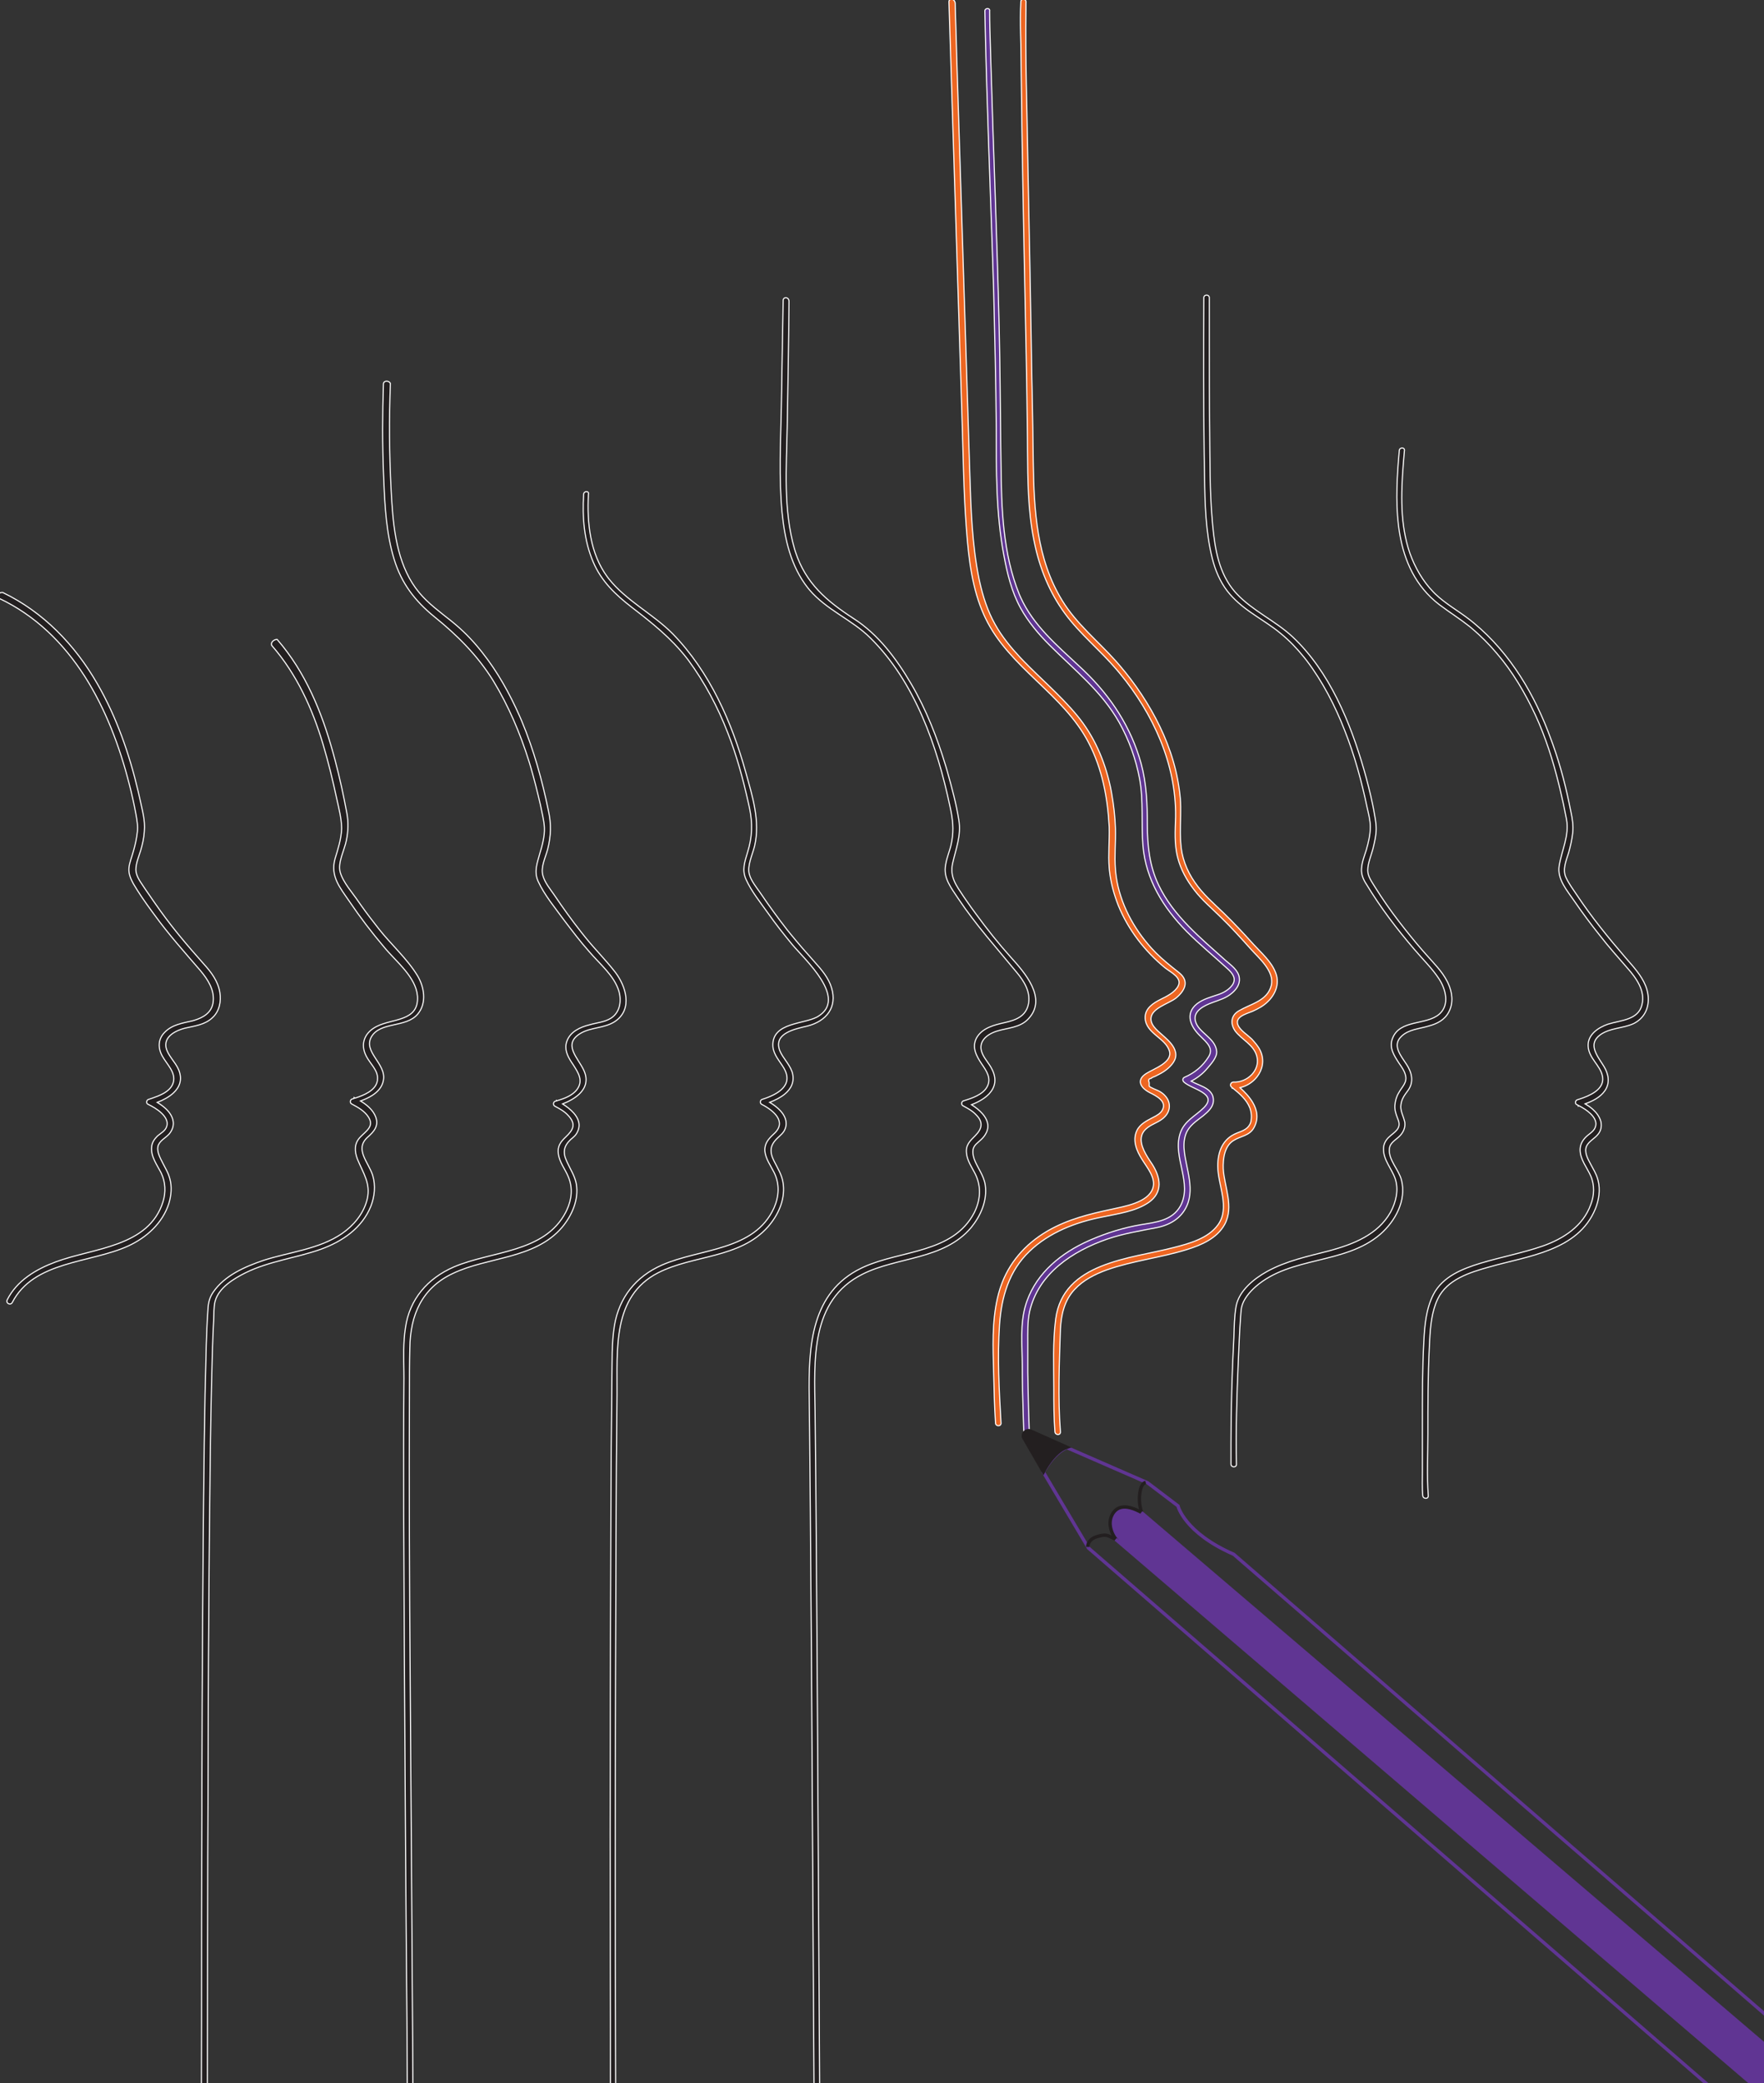 <svg xmlns="http://www.w3.org/2000/svg" width="481" height="568" viewBox="0 0 481 568" fill="none"><rect x="0" y="0" width="481" height="568" fill="#333333" stroke="none"/><g clip-path="url(#clip0_2781_3710)"><path d="M269.23 2.339C269.402 2.331 269.587 2.379 269.716 2.499C269.849 2.623 269.902 2.805 269.85 3.017C269.85 6.208 269.95 9.302 270.05 12.497L270.186 17.295C270.885 41.28 271.888 65.2 272.45 89.198C272.713 100.136 272.745 111.077 272.883 122.013L272.95 126.699V126.7C273.05 138.402 273.451 151.074 277.938 162.044L278.286 162.848C281.75 170.543 288.279 176.029 294.354 181.713L295.604 182.893V182.894C302.92 189.909 308.436 198.331 311.145 208.161V208.162C312.65 213.683 312.85 219.2 312.85 224.802C312.85 230.593 313.449 236.166 315.935 241.336L315.936 241.337C319.919 249.702 327.388 255.779 334.198 261.888L335.381 262.89C335.785 263.238 336.187 263.601 336.547 263.986C337.269 264.759 337.844 265.639 337.949 266.687H337.948C338.156 268.361 337.109 269.803 335.897 270.813L335.898 270.814C334.372 272.137 332.535 272.648 330.651 273.342V273.343C329.553 273.742 328.199 274.31 327.208 275.13C326.222 275.945 325.613 276.991 325.945 278.366C326.332 279.962 327.639 281.08 328.951 282.278C330.246 283.461 331.541 284.721 331.749 286.583L331.763 286.743C331.805 287.549 331.421 288.378 330.925 289.134C330.394 289.943 329.71 290.704 329.215 291.298C327.974 292.787 326.462 293.936 324.794 294.802C325.101 294.977 325.435 295.14 325.784 295.299C326.55 295.647 327.403 295.979 328.168 296.368C328.937 296.759 329.648 297.221 330.146 297.849C330.648 298.482 330.927 299.276 330.85 300.312C330.796 301.155 330.401 301.883 329.878 302.521C329.355 303.159 328.694 303.718 328.096 304.217L328.093 304.219C326.173 305.735 324.221 306.903 323.34 309.252C322.752 310.87 322.75 312.593 322.974 314.332C323.198 316.078 323.644 317.807 323.947 319.473L324.16 320.642C324.623 323.379 324.793 326.184 323.637 328.763C322.11 332.222 318.958 334.043 315.328 334.749C310.721 335.65 306.336 336.348 301.948 337.844L301.947 337.843C292.463 341.137 283.128 347.213 280.746 357.635C280.151 360.415 280.25 363.393 280.25 366.201V374.198L280.326 378.158C280.406 382.104 280.499 386.021 280.648 389.994C280.675 390.233 280.6 390.428 280.456 390.562C280.315 390.692 280.123 390.751 279.938 390.751C279.751 390.751 279.556 390.692 279.405 390.566C279.252 390.439 279.151 390.249 279.149 390.007L279.003 385.639C278.862 381.255 278.75 376.828 278.75 372.401C278.75 371.054 278.706 369.663 278.667 368.248C278.628 366.834 278.594 365.397 278.612 363.962C278.65 361.093 278.9 358.226 279.757 355.556L280.024 354.763C282.829 346.911 289.426 341.616 296.892 338.289L297.642 337.963C301.851 336.159 306.362 334.756 310.974 333.954L310.976 333.953C313.085 333.602 315.24 333.33 317.161 332.636C319.075 331.944 320.741 330.839 321.869 328.828C323.539 325.732 323.028 322.484 322.328 319.157C321.631 315.848 320.743 312.453 321.757 309.157V309.156C322.318 307.37 323.365 306.173 324.563 305.126C325.161 304.604 325.801 304.116 326.434 303.613C327.068 303.11 327.7 302.589 328.294 301.995C329.278 300.986 329.524 300.199 329.377 299.562C329.227 298.912 328.657 298.355 327.856 297.84C327.06 297.327 326.075 296.88 325.143 296.429C324.22 295.982 323.341 295.529 322.796 295.01L322.794 295.008C322.615 294.829 322.523 294.587 322.538 294.354C322.554 294.116 322.683 293.893 322.933 293.768L322.94 293.764C325.714 292.575 327.99 290.695 329.572 288.123V288.122C329.934 287.543 330.074 287.015 330.062 286.525C330.051 286.034 329.886 285.569 329.62 285.115C329.083 284.2 328.156 283.37 327.296 282.51L327.062 282.279C325.902 281.113 324.916 279.703 324.591 278.246C324.417 277.466 324.432 276.671 324.714 275.896C324.995 275.12 325.539 274.373 326.406 273.684L326.408 273.683H326.409C328.134 272.364 330.271 271.853 332.25 271.16L332.252 271.159C333.733 270.665 335.201 269.78 336.076 268.516C336.646 267.66 336.642 266.89 336.349 266.185C336.049 265.466 335.445 264.81 334.798 264.212C331.107 260.821 327.196 257.61 323.594 254.008L323.593 254.007C317.178 247.492 312.454 239.861 311.65 230.614V230.613C311.4 227.556 311.45 224.523 311.425 221.503C311.4 218.48 311.299 215.465 310.752 212.429C309.755 207.045 307.861 201.76 305.169 196.975C300.382 188.499 293.01 182.724 286.193 175.907C283.188 172.902 280.378 169.591 278.269 165.774V165.773C275.857 161.352 274.653 156.432 273.752 151.528V151.527C271.549 140.012 271.649 128.097 271.649 116.402C271.549 104.004 271.25 91.706 270.95 79.306L270.638 69.782C269.938 49.146 269.115 28.506 268.65 7.867L268.55 3.104C268.524 2.867 268.6 2.675 268.737 2.542C268.873 2.411 269.057 2.346 269.23 2.339Z" fill="#603593" stroke="white" stroke-width="0.3"></path><path d="M305.6 420.801L522.5 606.501V592.701L311.1 412.101C311.1 412.101 307.2 410.501 305.8 411.001C304.3 411.501 302.3 413.501 302.7 415.801C303.1 418.101 304.1 419.801 305.6 420.801Z" fill="#603593"></path><path d="M0.717 161.551L0.742 161.554L0.765 161.565C11.797 166.881 20.418 175.805 26.53 186.426C31.79 195.536 35.286 205.611 37.682 215.824L38.147 217.868V217.87C38.742 220.748 39.65 223.681 39.349 226.708C39.248 228.525 38.845 230.238 38.344 231.942L38.343 231.945C38.217 232.347 38.073 232.769 37.928 233.197C37.782 233.627 37.636 234.065 37.506 234.506C37.245 235.389 37.05 236.272 37.05 237.101C37.05 238.063 37.411 238.961 37.905 239.826C38.152 240.258 38.431 240.68 38.712 241.095C38.992 241.508 39.276 241.918 39.527 242.321C40.026 243.02 40.501 243.719 40.974 244.416C41.211 244.766 41.449 245.116 41.69 245.466L42.422 246.513L42.423 246.515C44.259 249.137 46.094 251.606 48.063 254.056L48.916 255.105C51.113 257.802 53.311 260.3 55.61 262.899C57.614 265.103 59.44 267.531 59.947 270.576C60.352 273.006 59.85 275.762 57.902 277.508L57.903 277.509C56.88 278.481 55.655 279.04 54.368 279.432C53.087 279.821 51.721 280.05 50.434 280.347L50.433 280.346C49.244 280.643 47.819 281.187 46.756 282.03C45.696 282.871 45.01 283.996 45.248 285.475L45.289 285.683C45.521 286.714 46.117 287.652 46.785 288.602C47.491 289.605 48.28 290.623 48.738 291.743L48.739 291.744C49.275 293.071 49.329 294.255 49.036 295.303C48.744 296.349 48.11 297.246 47.289 298.01C46.078 299.137 44.448 299.981 42.869 300.588C43.639 301.049 44.411 301.586 45.088 302.202C46.144 303.163 46.983 304.328 47.212 305.706L47.249 305.985V305.986C47.353 307.135 46.934 308.172 46.218 309.093L46.215 309.097C45.956 309.407 45.648 309.683 45.33 309.945C45.007 310.212 44.686 310.458 44.373 310.727C43.755 311.258 43.235 311.832 43.046 312.635C42.905 313.394 43.07 314.186 43.365 314.973C43.662 315.763 44.08 316.526 44.434 317.233C45.024 318.414 45.736 319.537 46.142 320.851L46.282 321.293C46.927 323.518 46.705 325.969 46.043 328.144V328.146C44.327 333.497 39.989 337.424 34.963 339.736L34.962 339.737C32.374 340.918 29.463 341.758 26.469 342.533C23.47 343.31 20.39 344.02 17.444 344.943C11.556 346.79 6.255 349.474 3.333 355.169L3.33 355.175C3.209 355.387 3.029 355.507 2.833 355.547C2.641 355.586 2.443 355.547 2.278 355.457C2.114 355.367 1.974 355.223 1.906 355.04C1.837 354.853 1.849 354.638 1.97 354.426C4.596 349.18 9.837 346.063 15.247 344.06C17.806 343.106 20.678 342.38 23.596 341.632C26.517 340.883 29.487 340.113 32.26 339.072C37.802 336.992 42.526 333.842 44.456 327.656C45.246 325.089 45.147 322.329 43.966 319.867L43.753 319.457C43.534 319.045 43.296 318.628 43.057 318.202C42.738 317.636 42.416 317.057 42.139 316.464C41.584 315.278 41.196 314.023 41.351 312.684C41.456 311.535 42.083 310.605 42.894 309.794L42.9 309.788L43.077 309.637C43.258 309.488 43.449 309.345 43.64 309.203C43.896 309.013 44.151 308.826 44.391 308.623C44.868 308.219 45.268 307.767 45.456 307.156L45.457 307.154C45.88 305.84 45.184 304.598 44.071 303.534C42.963 302.475 41.479 301.633 40.435 301.136V301.135C40.262 301.073 40.136 300.967 40.06 300.831C39.984 300.693 39.966 300.536 39.989 300.39C40.034 300.108 40.239 299.829 40.553 299.758L41.501 299.441C42.487 299.106 43.563 298.706 44.526 298.169C45.811 297.452 46.872 296.504 47.256 295.159C47.639 293.818 47.212 292.588 46.52 291.401C46.174 290.808 45.765 290.232 45.364 289.662C44.966 289.095 44.574 288.532 44.27 287.975C43.044 285.831 43.035 283.353 44.894 281.494C45.916 280.422 47.164 279.787 48.477 279.346C49.784 278.906 51.171 278.653 52.46 278.355L52.996 278.199C54.235 277.817 55.382 277.31 56.279 276.572C57.3 275.734 58.004 274.594 58.15 272.986C58.444 269.851 56.682 267.093 54.685 264.696V264.695C50.389 259.7 45.983 254.795 42.079 249.39L41.329 248.372C39.582 245.986 37.861 243.52 36.37 240.977L36.367 240.972V240.971C35.667 239.67 35.047 238.336 35.15 236.79C35.202 236.022 35.405 235.233 35.644 234.456C35.884 233.672 36.155 232.909 36.355 232.162L36.355 232.158C36.854 230.465 37.252 228.673 37.451 226.884V226.883C37.648 225.209 37.353 223.632 37.052 221.927V221.926C36.553 219.23 35.954 216.534 35.255 213.838L35.254 213.837C30.058 193.352 19.774 172.607 -0.265 163.136L-0.274 163.131C-0.485 163.01 -0.605 162.833 -0.63 162.633C-0.654 162.438 -0.589 162.242 -0.474 162.077C-0.273 161.789 0.098 161.559 0.528 161.544L0.717 161.551Z" fill="#231F20" stroke="white" stroke-width="0.3"></path><path d="M75.568 174.35L75.613 174.402C83.334 183.326 87.742 194.15 90.845 205.359L91.394 207.387C92.643 212.116 93.672 216.844 94.548 221.572H94.547C95.051 224.194 94.95 226.614 94.447 229.13C94.32 229.789 94.105 230.497 93.867 231.224C93.629 231.954 93.368 232.702 93.144 233.455C92.695 234.964 92.406 236.453 92.744 237.76C93.137 239.184 93.975 240.593 94.923 241.952C95.396 242.631 95.895 243.294 96.377 243.94C96.857 244.585 97.322 245.212 97.724 245.814L98.402 246.783C99.996 249.033 101.656 251.208 103.317 253.307L103.318 253.308C104.964 255.402 106.883 257.421 108.749 259.5C110.612 261.576 112.421 263.71 113.828 266.022H113.829C115.643 269.045 116.475 273.424 113.915 276.496V276.497C113.093 277.473 112.029 278.079 110.869 278.51C109.712 278.939 108.446 279.198 107.22 279.472C104.748 280.024 102.443 280.64 101.23 282.774C100.13 284.787 101.097 286.562 102.313 288.443C102.916 289.375 103.578 290.331 104.035 291.328C104.494 292.329 104.755 293.386 104.548 294.526C104.238 296.383 103 297.714 101.481 298.688C100.49 299.325 99.37 299.812 98.295 300.2C100.04 301.246 101.727 302.646 102.44 304.547C102.905 305.787 102.777 306.807 102.308 307.707C101.843 308.597 101.049 309.363 100.199 310.112C99.297 310.942 98.874 311.775 98.752 312.606C98.629 313.443 98.808 314.296 99.141 315.172C99.474 316.049 99.956 316.932 100.43 317.833C100.842 318.617 101.248 319.413 101.53 320.213L101.644 320.557V320.558C102.455 323.295 102.149 326.229 101.14 328.854V328.855C98.717 334.912 93.271 338.534 87.451 340.641L87.45 340.642C84.042 341.844 80.532 342.646 77.075 343.545C73.615 344.444 70.201 345.44 66.966 347.033L66.967 347.034C65.37 347.833 63.532 348.852 61.971 350.141C60.408 351.43 59.134 352.98 58.645 354.838C58.45 355.622 58.374 356.534 58.337 357.469C58.3 358.395 58.3 359.36 58.25 360.209C58.1 362.832 58.006 365.455 57.927 368.079L57.85 370.704C57.587 380.591 57.401 390.478 57.292 400.364L57.25 404.602C57.05 420.301 56.95 435.901 56.85 451.601C56.825 456.151 56.807 460.695 56.791 465.235L56.709 492.466C56.693 497.007 56.675 501.55 56.65 506.101C56.65 515.651 56.625 525.175 56.6 534.7C56.575 544.225 56.55 553.75 56.55 563.3C56.55 572.45 56.525 581.6 56.5 590.75C56.475 599.9 56.45 609.05 56.45 618.2C56.45 626.15 56.425 634.101 56.4 642.051C56.375 650.001 56.35 657.951 56.35 665.9V665.901C56.325 668.801 56.307 671.707 56.291 674.616L56.209 692.085C56.193 694.995 56.175 697.901 56.15 700.802V700.803C56.05 706.595 56.15 712.405 55.85 718.208C55.848 718.445 55.757 718.633 55.612 718.762C55.469 718.889 55.282 718.95 55.1 718.95C54.918 718.95 54.731 718.889 54.588 718.762C54.442 718.632 54.35 718.441 54.35 718.2V718.19L54.352 718.182C54.45 717.392 54.45 716.701 54.45 715.9V715.898C54.55 708.598 54.65 701.299 54.65 694C54.65 687.65 54.675 681.299 54.7 674.949C54.725 668.599 54.75 662.25 54.75 655.9V655.899C54.85 639.6 54.85 623.2 54.85 606.9C54.85 597.65 54.875 588.399 54.9 579.149C54.925 569.9 54.95 560.65 54.95 551.4C54.95 532.501 54.95 513.5 55.05 494.6L55.055 488C55.075 472.6 55.163 457.199 55.25 441.799C55.35 426.999 55.45 412.199 55.65 397.398L55.692 393.54C55.802 384.546 55.987 375.609 56.25 366.596V366.595C56.35 363.695 56.45 360.793 56.65 357.89C56.75 355.891 56.851 354.254 58.075 352.417V352.416C61.206 347.77 66.852 345.358 71.852 343.658L71.853 343.657C75.406 342.506 79.201 341.751 82.86 340.755C86.53 339.756 90.086 338.512 93.215 336.376C96.394 334.19 99.066 331.018 100.055 327.262L100.156 326.851C100.614 324.819 100.363 323.117 99.808 321.473C99.51 320.594 99.126 319.731 98.714 318.841C98.302 317.953 97.862 317.036 97.461 316.057L97.46 316.054C97.056 314.992 96.823 313.944 96.9 312.938C96.978 311.929 97.367 310.972 98.19 310.098C98.594 309.669 99.052 309.261 99.47 308.863C99.892 308.461 100.279 308.064 100.562 307.642C100.845 307.221 101.023 306.779 101.033 306.287C101.043 305.795 100.886 305.237 100.473 304.58V304.579C99.397 302.918 97.633 301.934 95.93 301.032V301.031C95.613 300.896 95.496 300.578 95.525 300.297C95.555 300.018 95.734 299.728 96.058 299.656L96.549 299.507C96.549 299.505 96.55 299.502 96.55 299.5V299.257L96.767 299.366C96.796 299.381 96.825 299.396 96.853 299.41C98.045 299.029 99.401 298.52 100.532 297.799C101.925 296.911 102.95 295.725 102.95 294.1V294.094C102.998 292.943 102.496 291.926 101.838 290.933C101.508 290.435 101.146 289.954 100.798 289.462C100.452 288.973 100.121 288.478 99.866 287.968C99 286.286 98.892 284.667 99.422 283.26C99.951 281.855 101.107 280.679 102.731 279.866C103.823 279.308 105.094 278.949 106.368 278.616C107.648 278.282 108.93 277.975 110.069 277.523C111.207 277.072 112.186 276.482 112.862 275.592C113.536 274.705 113.924 273.505 113.851 271.809L113.833 271.561C113.612 269.008 112.197 266.693 110.422 264.532C109.507 263.418 108.501 262.351 107.521 261.314C106.542 260.28 105.588 259.275 104.784 258.295V258.294C101.382 254.291 98.178 250.088 95.275 245.784V245.783C92.691 242.006 90.033 238.941 91.356 234.16L91.356 234.156C92.158 231.552 93.05 228.774 93.15 226L93.142 225.498C93.063 222.986 92.418 220.472 91.853 217.933V217.932C90.754 212.834 89.555 207.838 88.057 202.843C85.16 193.155 80.868 183.777 74.186 176.099L74.185 176.096C74.031 175.911 73.983 175.698 74.016 175.489C74.048 175.285 74.156 175.091 74.3 174.926C74.586 174.599 75.05 174.35 75.5 174.35H75.568Z" fill="#231F20" stroke="white" stroke-width="0.3"></path><path d="M111.85 458.101C111.95 475.25 112.075 492.425 112.2 509.6C112.325 526.774 112.449 543.95 112.549 561.1C112.749 594 112.95 627.001 112.95 659.901C112.95 681.8 113.05 703.704 112.25 725.507C112.248 725.745 112.157 725.935 112.012 726.063C111.869 726.191 111.681 726.251 111.5 726.251C111.318 726.251 111.131 726.191 110.988 726.063C110.842 725.934 110.75 725.742 110.75 725.501V725.493C110.85 723.692 110.95 721.996 110.95 720.201V720.197L111.054 715.811C111.538 693.875 111.45 671.94 111.45 650.002L111.408 637.585C111.331 616.883 111.219 596.147 111.098 575.4L110.95 550.502C110.65 517.002 110.45 483.502 110.25 450.002C110.15 425.303 109.95 400.502 110.15 375.801L110.138 374.108C110.09 370.137 109.937 366.029 110.551 362.078C111.66 354.22 116.6 348.581 123.74 345.464L123.741 345.463C126.302 344.358 129.137 343.569 132.032 342.831C134.93 342.092 137.885 341.406 140.705 340.508C146.341 338.712 151.394 336.079 154.266 330.532L154.55 329.953C155.905 327.042 156.254 323.905 154.961 320.859L154.96 320.856C154.564 319.866 153.974 318.908 153.43 317.884C152.891 316.867 152.404 315.798 152.25 314.62V314.619C152.097 313.592 152.252 312.761 152.628 312.021C153.003 311.284 153.594 310.644 154.297 309.991C155.296 309.042 156.013 308.171 156.203 307.246C156.389 306.338 156.073 305.335 154.891 304.104L154.888 304.102V304.101C153.908 303.023 152.632 302.335 151.329 301.633V301.632C151.012 301.496 150.896 301.178 150.925 300.897C150.955 300.618 151.134 300.328 151.458 300.257L151.75 300.171V300.051L151.894 300.128C153.895 299.539 156.107 298.738 157.379 297.012C158.249 295.803 158.319 294.677 158.005 293.58C157.688 292.47 156.979 291.391 156.276 290.286L155.796 289.567C154.701 287.872 153.834 286.034 154.558 283.952C155.485 281.274 158.257 280.057 160.664 279.455C161.666 279.155 162.706 278.976 163.69 278.742C164.685 278.506 165.641 278.21 166.521 277.673C169.041 276.122 169.546 273.008 168.755 270.242V270.241C168.114 268.123 166.805 266.268 165.298 264.524C164.545 263.653 163.744 262.811 162.955 261.979C162.166 261.149 161.388 260.327 160.685 259.498V259.497C158.282 256.793 156.079 253.889 153.88 250.991L153.878 250.989C151.488 247.702 148.471 244.082 146.763 240.364L146.655 240.115C145.593 237.561 146.483 235.357 147.155 232.862L147.156 232.857C147.856 230.556 148.548 228.079 148.45 225.708C148.35 223.622 147.756 221.547 147.352 219.429V219.428C146.565 216.019 145.702 212.536 144.697 209.11L144.256 207.646C141.859 199.955 138.664 192.467 134.471 185.579V185.578C130.183 178.698 124.797 173.311 118.505 168.218C113.187 163.903 109.467 159.079 107.457 152.444C105.35 145.524 104.95 138.206 104.65 131.008L104.58 129.358C104.251 121.115 104.268 112.949 104.549 104.696C104.551 104.453 104.653 104.262 104.814 104.133C104.972 104.006 105.177 103.946 105.382 103.938C105.785 103.925 106.256 104.118 106.438 104.542L106.451 104.573L106.45 104.606C106.075 114.164 106.139 123.811 106.643 133.462L106.75 135.393L106.851 137.092C107.406 145.641 108.723 154.895 114.315 161.605C116.802 164.59 119.985 166.877 122.994 169.284C126.002 171.691 128.609 174.298 131.016 177.307L131.455 177.854C135.662 183.167 138.973 189.122 141.685 195.268L142.238 196.542V196.543C145.542 204.453 147.844 212.763 149.545 221.068C150.351 224.693 150.25 227.916 149.345 231.537V231.539C149.194 232.12 148.991 232.718 148.787 233.322C148.582 233.928 148.374 234.54 148.207 235.153C147.872 236.381 147.705 237.599 148.043 238.759L148.044 238.763C148.288 239.69 148.778 240.6 149.35 241.482C149.637 241.926 149.942 242.356 150.244 242.777L151.124 244.016V244.018C153.485 247.516 155.922 250.935 158.569 254.278L159.716 255.706V255.707C160.963 257.253 162.311 258.75 163.662 260.264C165.011 261.776 166.364 263.304 167.618 264.908L167.898 265.274C169.284 267.142 170.412 269.531 170.662 271.873C170.929 274.379 170.188 276.838 167.683 278.525L167.682 278.526C166.206 279.494 164.529 279.874 162.882 280.235C161.227 280.599 159.603 280.944 158.179 281.828C156.949 282.591 156.324 283.384 156.08 284.184C155.835 284.984 155.965 285.819 156.302 286.684C156.64 287.55 157.179 288.429 157.735 289.313C158.287 290.192 158.856 291.078 159.237 291.94L159.341 292.188C159.834 293.414 159.907 294.522 159.666 295.516C159.409 296.574 158.8 297.489 157.992 298.271C156.766 299.459 155.069 300.355 153.4 301.003C154.48 301.686 155.616 302.538 156.475 303.527C157.104 304.251 157.592 305.054 157.797 305.92C158.003 306.787 157.924 307.707 157.436 308.661C157.02 309.597 156.288 310.122 155.602 310.709C154.666 311.596 154.114 312.471 153.934 313.417C153.755 314.363 153.944 315.404 154.535 316.636L154.538 316.642L154.709 317.03C155.121 317.929 155.59 318.775 156.022 319.66C156.451 320.539 156.835 321.445 157.061 322.442L157.148 322.875V322.876C157.858 327.135 155.93 331.479 153.214 334.698L153.213 334.699C149.483 339.034 144.421 341.018 139.115 342.495C133.795 343.976 128.249 344.944 123.464 347.236H123.463C119.241 349.223 116.341 352.052 114.482 355.51C112.622 358.97 111.799 363.069 111.75 367.603V367.604C111.65 371.602 111.65 375.701 111.65 379.801V379.802C111.55 405.901 111.65 432 111.85 458.1V458.101Z" fill="#231F20" stroke="white" stroke-width="0.3"></path><path d="M159.912 134.051C160.087 134.051 160.271 134.112 160.388 134.258C160.504 134.404 160.526 134.603 160.449 134.826C160.052 142.511 160.856 150.859 165.62 157.312L166.075 157.899C168.392 160.803 171.29 163.132 174.277 165.381C177.459 167.776 180.747 170.086 183.507 172.896H183.508C193.532 183.222 199.541 196.849 203.345 210.562C205.141 217.047 207.357 223.89 205.746 230.735L205.745 230.737C205.594 231.343 205.386 231.986 205.172 232.642C204.958 233.299 204.738 233.969 204.558 234.64C204.197 235.984 204.006 237.3 204.344 238.459L204.345 238.461C204.588 239.338 205.078 240.223 205.65 241.094C206.083 241.751 206.55 242.385 206.992 243.003L207.424 243.616V243.617C209.722 247.014 212.12 250.311 214.617 253.508L215.525 254.631C217.664 257.252 219.937 259.864 222.211 262.4C224.009 264.398 225.933 266.621 226.744 269.358H226.743C227.554 271.996 227.202 274.268 225.999 276.048C224.798 277.823 222.762 279.09 220.237 279.746L220.235 279.747C218.574 280.15 216.251 280.62 214.536 281.582C213.681 282.062 212.993 282.655 212.613 283.409C212.236 284.157 212.153 285.083 212.541 286.25L212.701 286.648C213.105 287.567 213.706 288.41 214.311 289.278C214.954 290.203 215.6 291.155 215.973 292.239L216.044 292.457L216.045 292.463C216.378 293.717 216.295 294.818 215.919 295.782C215.543 296.744 214.879 297.561 214.06 298.253C212.871 299.257 211.345 300.008 209.869 300.575C210.865 301.169 211.899 301.913 212.722 302.786C213.978 304.119 214.767 305.774 214.143 307.648C213.934 308.275 213.593 308.743 213.209 309.153C213.018 309.358 212.815 309.549 212.611 309.736C212.407 309.925 212.203 310.11 212.006 310.308L212.004 310.31L211.9 310.201L212.003 310.31C210.967 311.296 210.417 312.218 210.273 313.198C210.13 314.18 210.391 315.247 211.034 316.534C212.023 318.513 213.244 320.348 213.549 322.681L213.599 323.089C214.036 327.302 212.143 331.381 209.413 334.5L209.412 334.501C205.582 338.835 200.469 340.745 195.139 342.184C189.795 343.626 184.249 344.594 179.468 347.034C173.17 350.257 170.391 355.486 169.172 361.443C167.951 367.412 168.3 374.088 168.25 380.202V380.203C167.95 406.002 167.95 431.801 167.85 457.602C167.75 492.001 167.75 526.301 167.85 560.601C167.95 593.8 168.05 626.9 168.25 660.1L168.389 676.6C168.525 693.099 168.674 709.597 169.049 726.095C169.075 726.334 169 726.528 168.856 726.661C168.716 726.792 168.524 726.851 168.338 726.852C168.152 726.852 167.956 726.791 167.806 726.666C167.652 726.538 167.55 726.346 167.55 726.102C167.55 725.204 167.525 724.33 167.5 723.455C167.475 722.581 167.45 721.705 167.45 720.804L167.31 712.023C167.002 691.528 166.838 670.965 166.75 650.402L166.68 637.914C166.527 608.777 166.45 579.639 166.45 550.502L166.417 537.831C166.361 512.498 166.361 487.215 166.417 461.938L166.45 449.301C166.55 424.902 166.55 400.5 166.85 376.1V376.098C166.949 371.211 166.749 366.191 167.552 361.377V361.376C168.86 353.725 173.395 348.084 180.439 344.964C183.052 343.809 185.943 342.993 188.888 342.235C191.836 341.476 194.835 340.775 197.679 339.846C203.363 337.988 208.389 335.232 211.063 329.339C212.449 326.172 212.641 322.82 211.065 319.668C210.842 319.222 210.588 318.769 210.327 318.305C210.067 317.841 209.799 317.366 209.554 316.882C209.063 315.913 208.653 314.893 208.551 313.815L208.55 313.809C208.446 311.735 209.597 310.493 210.998 309.191L211 309.189C211.932 308.355 212.383 307.547 212.503 306.786C212.623 306.026 212.415 305.29 211.984 304.593C211.119 303.191 209.375 301.982 207.731 301.135V301.134C207.413 300.999 207.297 300.68 207.326 300.398C207.355 300.12 207.533 299.83 207.854 299.758C209.901 299.109 212.069 298.169 213.379 296.798C214.031 296.116 214.465 295.332 214.571 294.428C214.678 293.523 214.458 292.48 213.77 291.275C213.498 290.806 213.182 290.343 212.857 289.871C212.533 289.401 212.2 288.921 211.897 288.43C211.33 287.508 210.863 286.527 210.765 285.429L210.75 285.208C210.673 283.569 211.181 282.372 212.052 281.472C212.917 280.578 214.131 279.987 215.451 279.534C216.771 279.082 218.22 278.76 219.554 278.418C220.728 278.117 221.812 277.801 222.67 277.366L223.023 277.172C225.083 275.921 225.882 274.348 225.893 272.63C225.903 270.896 225.111 268.991 223.935 267.093C222.76 265.198 221.214 263.327 219.739 261.665C218.27 260.01 216.86 258.548 215.984 257.497V257.496C213.683 254.695 211.381 251.792 209.277 248.787V248.786C207.285 245.997 204.871 242.98 203.463 239.863V239.862C202.236 237.202 203.061 235.042 203.856 232.358V232.356C205.148 228.183 205.248 224.51 204.354 220.233L204.068 218.94C202.626 212.477 200.894 206.034 198.46 199.856V199.855C195.765 192.867 192.171 186.08 187.681 179.992L187.267 179.454C182.963 173.948 177.831 169.883 172.309 165.62C167.902 162.215 163.977 158.496 161.762 153.26V153.259C159.251 147.432 158.751 141.01 159.15 134.801C159.151 134.297 159.565 134.051 159.912 134.051Z" fill="#231F20" stroke="white" stroke-width="0.3"></path><path d="M214.367 81.189C214.773 81.237 215.149 81.58 215.149 82.201V82.202C215.049 93.603 214.849 105.104 214.649 116.504C214.449 127.518 213.552 138.986 216.644 149.658L216.904 150.495C219.69 159.018 225.332 163.838 232.781 168.675H232.78C239.51 172.994 244.425 179.618 248.429 186.425C252.562 193.47 255.548 201.128 257.885 208.903L258.344 210.459V210.461C259.543 214.76 260.746 219.167 261.447 223.576C261.801 225.701 261.598 227.671 261.196 229.606C260.995 230.573 260.744 231.534 260.488 232.499C260.232 233.465 259.97 234.437 259.746 235.434C258.962 239.159 260.716 241.404 262.724 244.416L263.55 245.616C264.379 246.815 265.221 248.013 266.119 249.211L266.121 249.212C269.118 253.308 272.215 257.205 275.61 261C277.457 263.047 279.974 265.839 281.373 268.812C282.073 270.301 282.498 271.845 282.413 273.372C282.328 274.902 281.731 276.403 280.409 277.802C279.282 279.031 277.852 279.642 276.353 280.058C275.604 280.265 274.832 280.426 274.073 280.59C273.312 280.754 272.562 280.922 271.844 281.145C270.41 281.59 269.042 282.352 268.23 283.405C267.428 284.448 267.159 285.788 267.936 287.438L268.069 287.709C268.39 288.334 268.778 288.894 269.172 289.452C269.619 290.086 270.076 290.72 270.432 291.431C271.168 292.828 271.397 294.091 271.238 295.224C271.08 296.355 270.538 297.341 269.76 298.189C268.549 299.509 266.757 300.504 264.908 301.212C265.977 301.893 267.092 302.744 267.938 303.729C269.145 305.132 269.828 306.831 269.018 308.687L268.935 308.866C268.549 309.663 268.048 310.234 267.543 310.712C267.292 310.95 267.037 311.166 266.799 311.373C266.559 311.582 266.334 311.782 266.133 311.992C265.733 312.41 265.434 312.863 265.319 313.483C265.204 314.108 265.272 314.918 265.643 316.055C266.088 317.241 266.729 318.324 267.32 319.456C267.91 320.584 268.444 321.753 268.647 323.078L268.648 323.08C269.256 327.336 267.431 331.477 264.816 334.695L264.814 334.697C261.084 339.133 256.022 341.119 250.728 342.596C245.42 344.076 239.899 345.043 235.167 347.435V347.436C228.018 351.01 224.74 356.864 223.271 363.558C221.801 370.261 222.15 377.79 222.25 384.699C222.55 409.4 222.65 434.101 222.85 458.8L223.449 560.8C223.649 593.9 223.85 626.9 224.05 659.9C224.15 681.598 224.349 703.395 224.649 725.192C224.677 725.432 224.6 725.627 224.456 725.761C224.315 725.891 224.123 725.951 223.938 725.951C223.751 725.951 223.556 725.892 223.405 725.767C223.253 725.64 223.152 725.451 223.149 725.21L223.117 724.57C223.05 723.079 223.05 721.589 223.05 720.103L222.946 711.369C222.723 691 222.624 670.688 222.449 650.302L221.85 550.202L221.25 450.603L221.113 433.202C221.008 418.702 220.912 404.203 220.753 389.703L220.649 381.003C220.549 374.054 220.648 366.808 222.581 360.482C224.456 354.347 228.058 349.075 234.869 345.777L235.538 345.464C238.075 344.308 240.874 343.499 243.727 342.762C246.583 342.023 249.491 341.356 252.267 340.482C257.815 338.737 262.793 336.179 265.666 330.632C267.348 327.267 267.641 323.618 265.966 320.168L265.614 319.497C265.493 319.273 265.368 319.047 265.242 318.82C264.991 318.368 264.736 317.909 264.503 317.443C264.038 316.514 263.654 315.546 263.551 314.521C263.396 313.386 263.629 312.527 264.084 311.773C264.533 311.029 265.199 310.39 265.894 309.695C266.834 308.755 267.405 307.835 267.5 306.91C267.594 305.994 267.223 305.036 266.193 304.007L266.188 304.002C265.209 302.924 263.933 302.235 262.629 301.533V301.532C262.312 301.397 262.196 301.078 262.226 300.798C262.255 300.519 262.433 300.23 262.756 300.158V300.157C263.906 299.807 265.219 299.386 266.394 298.78C267.568 298.174 268.588 297.392 269.168 296.329C269.794 295.174 269.747 294.094 269.383 293.063C269.016 292.023 268.329 291.041 267.676 290.086L267.675 290.084C266.28 287.992 264.922 285.619 266.267 283.032L266.269 283.028C267.039 281.641 268.27 280.748 269.638 280.127C271.003 279.507 272.517 279.154 273.866 278.854C275.415 278.505 276.892 278.085 278.067 277.313C279.235 276.547 280.11 275.43 280.452 273.672C281.038 270.444 279.28 267.593 277.284 265.197L277.283 265.196C271.789 258.504 266.08 252.193 261.274 244.984V244.983C260.331 243.544 259.295 242.152 258.589 240.678C257.879 239.195 257.495 237.612 257.853 235.772C258.005 234.812 258.282 233.88 258.569 232.969C258.858 232.053 259.155 231.16 259.354 230.269V230.268C260.048 227.193 259.949 224.515 259.353 221.431L259.026 219.844C255.568 203.409 249.472 185.989 237.394 174.008V174.007C234.807 171.42 231.722 169.48 228.679 167.438C225.831 165.528 223.023 163.531 220.733 160.842L220.282 160.294C215.655 154.46 213.951 146.925 213.25 139.716V139.715C212.349 130.304 212.85 120.591 213.05 111.098C213.15 106.248 213.225 101.374 213.3 96.499C213.375 91.624 213.45 86.748 213.55 81.897C213.551 81.655 213.652 81.462 213.811 81.338C213.967 81.216 214.17 81.167 214.367 81.189Z" fill="#231F20" stroke="white" stroke-width="0.3"></path><path d="M329.043 80.464C329.232 80.471 329.424 80.543 329.563 80.69C329.702 80.837 329.775 81.046 329.75 81.302V93.401C329.75 101.401 329.75 109.5 329.85 117.499C329.95 125.704 329.849 133.796 330.549 141.889L330.667 143.226C331.269 149.705 332.388 156.413 336.746 161.39L337.209 161.898C339.396 164.235 342.033 166.077 344.721 167.89C347.404 169.699 350.141 171.482 352.502 173.691V173.692C362.532 183.121 368.241 197.053 371.943 209.96H371.944C372.82 213.025 373.619 216.168 374.274 219.321L374.547 220.673L374.548 220.677C374.846 222.464 375.25 224.185 375.25 226.001C375.25 227.721 374.845 229.439 374.445 231.136V231.138C374.195 232.141 373.815 233.206 373.506 234.244C373.194 235.291 372.949 236.324 372.949 237.302C372.949 238.167 373.238 238.968 373.645 239.744C374.055 240.527 374.569 241.259 375.026 242.021C377.024 245.217 379.122 248.213 381.419 251.21H381.418C383.517 253.921 385.616 256.554 387.847 259.11L388.812 260.201L388.812 260.203C390.799 262.487 393.221 264.81 394.633 267.632L394.869 268.112C396.003 270.55 396.374 273.479 395.031 275.973C393.903 278.125 391.856 279.14 389.643 279.744L389.644 279.745C388.987 279.947 388.301 280.104 387.614 280.259C386.926 280.414 386.236 280.566 385.566 280.758C384.311 281.118 383.138 281.616 382.194 282.519L382.006 282.707C381.401 283.311 381.105 283.933 381.017 284.557C380.928 285.183 381.046 285.826 381.29 286.474C381.782 287.778 382.764 289.053 383.524 290.218C384.94 292.342 385.573 294.913 384.023 297.186L384.021 297.19C382.916 298.696 382.047 299.761 381.949 301.709C381.95 302.48 382.144 303.159 382.379 303.84C382.584 304.433 382.824 305.036 382.983 305.689L383.047 305.972L383.048 305.979L383.078 306.231C383.189 307.489 382.675 308.642 381.812 309.602L381.811 309.603C381.528 309.911 381.201 310.186 380.876 310.45C380.548 310.717 380.223 310.972 379.928 311.248C379.342 311.797 378.897 312.414 378.85 313.31L378.849 313.316C378.704 314.766 379.331 316.154 380.105 317.554C380.872 318.938 381.789 320.34 382.146 321.765H382.145C383.564 327.342 380.42 332.996 376.398 336.515H376.397C371.565 340.692 365.428 342.173 359.335 343.659C353.229 345.148 347.166 346.643 342.398 350.814L342.397 350.813C340.705 352.307 339.035 354.282 338.546 356.435C338.448 356.873 338.399 357.364 338.361 357.875C338.324 358.382 338.299 358.914 338.249 359.416C337.949 363.413 337.85 367.405 337.649 371.409C337.25 380.705 336.95 389.899 337.149 399.19C337.177 399.431 337.1 399.628 336.956 399.762C336.815 399.892 336.623 399.951 336.438 399.951C336.251 399.951 336.056 399.892 335.905 399.767C335.751 399.638 335.649 399.446 335.649 399.201V393.602C335.649 383.998 335.95 374.295 336.45 364.693C336.55 361.902 336.55 358.987 337.052 356.175L337.053 356.173C337.46 354.034 338.68 352.159 340.243 350.571C341.806 348.983 343.718 347.674 345.526 346.67H345.527C350.848 343.759 356.672 342.553 362.462 341.056C369.059 339.256 375.702 336.669 379.169 330.527C380.657 327.748 381.439 324.494 380.457 321.448C380.012 320.114 379.2 318.837 378.492 317.483C377.79 316.142 377.199 314.737 377.25 313.196C377.252 311.947 377.876 310.81 378.8 309.989C379.153 309.661 379.54 309.357 379.899 309.058C380.262 308.755 380.6 308.456 380.872 308.13C381.143 307.805 381.345 307.457 381.439 307.058C381.534 306.66 381.525 306.202 381.358 305.651L380.979 304.635C380.601 303.627 380.273 302.621 380.35 301.392L380.351 301.389C380.452 300.171 380.757 299.048 381.371 298.024C381.6 297.594 381.865 297.201 382.123 296.828C382.384 296.451 382.635 296.095 382.844 295.728C383.256 295 383.492 294.239 383.254 293.236V293.235C382.962 291.969 382.181 290.894 381.477 289.888L381.474 289.883C380.826 288.887 380.141 287.847 379.734 286.754C379.325 285.655 379.193 284.491 379.659 283.249C380.638 280.522 383.011 279.632 385.526 279.019C386.795 278.709 388.089 278.472 389.306 278.109C390.517 277.748 391.624 277.268 392.5 276.489L392.752 276.248C393.959 275.019 394.338 273.446 394.2 271.826C394.053 270.095 393.314 268.319 392.374 266.884C390.48 263.993 387.9 261.515 385.686 258.898C380.882 253.294 376.377 247.388 372.571 241.079V241.078C371.764 239.866 371.147 238.435 371.25 236.892C371.352 235.068 372.062 233.339 372.557 231.757C373.156 229.66 373.649 227.578 373.649 225.501C373.649 223.622 373.155 221.845 372.753 220.034V220.032C371.254 212.938 369.356 205.946 366.66 199.156V199.155C364.064 192.466 360.67 185.88 356.281 180.094L355.486 179.093C353.607 176.782 351.558 174.635 349.205 172.718L349.203 172.716C346.709 170.621 343.828 168.935 341.113 167.024V167.023C338.807 165.419 336.494 163.509 334.682 161.193L334.681 161.192C332.665 158.572 331.357 155.451 330.554 152.237C328.749 145.019 328.549 137.302 328.449 129.904L328.351 123.824C328.151 109.629 328.162 95.376 328.25 81.2C328.25 80.956 328.351 80.764 328.506 80.637C328.658 80.512 328.855 80.456 329.043 80.464Z" fill="#231F20" stroke="white" stroke-width="0.3"></path><path d="M382.325 122.15C382.505 122.15 382.693 122.211 382.822 122.349C382.952 122.487 383.001 122.683 382.95 122.914L382.657 126.418C382.011 134.624 381.74 143.006 384.441 150.85C385.835 154.734 387.926 158.415 390.808 161.396L391.375 161.962C392.721 163.252 394.205 164.355 395.723 165.415C397.455 166.624 399.239 167.779 400.893 169.083L401.87 169.873C411.857 178.139 418.575 189.523 422.94 201.648L423.382 202.853C425.555 208.885 427.127 215.085 428.347 221.372H428.346C428.746 223.273 429.052 225.092 428.849 227.017V227.018C428.648 228.828 428.246 230.637 427.745 232.441L427.744 232.444C427.389 233.609 426.945 234.764 426.722 235.929C426.501 237.085 426.504 238.225 427.035 239.336L427.036 239.337C427.829 241.023 429.018 242.607 430.025 244.117C434.045 250.147 438.525 255.643 443.199 261.076L445.213 263.402L445.214 263.404L445.607 263.877C447.561 266.262 449.354 268.956 449.45 272.195C449.552 275.25 448.122 277.808 445.365 279.136L445.361 279.138C443.893 279.795 442.298 280.074 440.758 280.422C439.211 280.771 437.71 281.191 436.386 282.123C435.506 282.759 435.017 283.423 434.793 284.094C434.57 284.765 434.607 285.462 434.807 286.173C435.008 286.885 435.372 287.607 435.796 288.323C436.221 289.041 436.696 289.737 437.125 290.418L437.38 290.821C438.611 292.862 439.076 295.255 437.624 297.386L437.623 297.387C436.346 299.222 434.263 300.239 432.225 300.978C432.94 301.397 433.645 301.883 434.274 302.438C435.295 303.341 436.127 304.431 436.482 305.71L436.546 305.968L436.547 305.974C436.754 307.109 436.548 308.255 435.818 309.193C435.355 309.81 434.711 310.299 434.121 310.791C433.521 311.29 432.969 311.798 432.634 312.468C432.258 313.27 432.325 314.126 432.593 314.98C432.863 315.839 433.328 316.675 433.731 317.43H433.732C434.425 318.717 435.237 320.038 435.643 321.457L435.782 321.955C436.403 324.464 435.985 327.193 435.04 329.557L435.039 329.558C432.667 335.36 428.025 338.582 422.693 340.728C420.027 341.8 417.186 342.605 414.364 343.329C411.538 344.054 408.738 344.696 406.141 345.445H406.14C403.439 346.196 400.553 347.042 398.019 348.371C395.488 349.699 393.316 351.503 392.035 354.164L392.036 354.165C390.387 357.637 390.026 361.645 389.828 365.545L389.75 367.208C389.35 375.104 389.35 383.1 389.35 391.101C389.35 396.612 389.05 402.297 389.45 407.79C389.477 408.026 389.41 408.221 389.275 408.356C389.141 408.49 388.956 408.551 388.775 408.551C388.413 408.551 388.012 408.307 387.951 407.819V407.814C387.75 405.606 387.85 403.392 387.85 401.201V388.4C387.85 380.801 387.849 373.198 388.25 365.693C388.449 361.494 388.85 356.864 390.867 352.933V352.932C393.399 348.071 398.758 345.956 403.656 344.457H403.657C406.461 343.606 409.34 342.905 412.201 342.181C415.063 341.456 417.907 340.706 420.65 339.759C426.332 337.765 431.681 334.288 433.758 328.45L433.76 328.445C434.747 325.977 434.844 323.119 433.762 320.661V320.66C433.515 320.093 433.212 319.529 432.894 318.96C432.577 318.392 432.243 317.816 431.942 317.232C431.339 316.063 430.85 314.837 430.85 313.501C430.85 312.258 431.368 311.226 432.083 310.406L432.264 310.199C432.7 309.73 433.233 309.345 433.705 308.96C434.252 308.512 434.725 308.058 434.959 307.447L434.961 307.443C435.525 306.081 434.857 304.795 433.733 303.695C432.804 302.787 431.589 302.037 430.607 301.523C430.586 301.53 430.566 301.537 430.545 301.544L430.35 301.606V301.391C430.241 301.336 430.136 301.284 430.036 301.236V301.235C429.862 301.173 429.736 301.066 429.661 300.931C429.585 300.793 429.566 300.636 429.589 300.49C429.634 300.208 429.841 299.928 430.156 299.857L430.718 299.679C432.073 299.235 433.689 298.609 434.95 297.704C436.297 296.737 437.216 295.47 437.009 293.775L436.953 293.431C436.66 291.968 435.758 290.771 434.876 289.512C434.002 288.263 433.153 286.957 433.05 285.311C432.947 283.705 433.648 282.414 434.697 281.417C435.743 280.422 437.139 279.713 438.451 279.259L438.455 279.258C439.337 278.981 440.308 278.772 441.271 278.55C442.238 278.326 443.201 278.088 444.083 277.748C445.844 277.071 447.268 276.001 447.753 273.867V273.866C448.193 272.01 447.805 270.221 447.002 268.554C446.199 266.885 444.985 265.347 443.788 264L443.787 263.999C441.189 261.002 438.584 258.096 436.181 254.992V254.991C433.78 251.989 431.477 248.888 429.276 245.686V245.685C428.335 244.298 427.148 242.805 426.281 241.223C425.411 239.634 424.844 237.923 425.152 236.076C425.503 233.92 426.208 231.847 426.716 229.79C427.227 227.723 427.546 225.646 427.152 223.427V223.426C426.627 220.629 426.026 217.833 425.349 215.036L425.054 213.837C423.456 207.343 421.458 201.053 418.664 194.964C415.867 188.972 412.474 183.185 408.186 178.198L408.185 178.197C406.091 175.704 403.697 173.311 401.205 171.217L400.678 170.791C399.442 169.809 398.152 168.894 396.851 167.986C395.365 166.95 393.862 165.923 392.409 164.82L392.408 164.819C385.969 159.84 382.931 152.975 381.665 145.551C380.557 139.057 380.803 132.127 381.317 125.639L381.55 122.888C381.554 122.649 381.654 122.462 381.803 122.336C381.952 122.211 382.143 122.15 382.325 122.15Z" fill="#231F20" stroke="white" stroke-width="0.3"></path><path d="M569.8 658.701L296.8 422.101L284.5 401.401C284.5 401.401 287.1 396.301 290.9 394.701L312.9 404.301L321.2 410.601C321.2 410.601 322.9 417.901 336.4 423.801L573.2 628.801" stroke="#603593" stroke-width="0.914" stroke-miterlimit="10"></path><path d="M284.5 401.3C284.5 401.3 287.2 395.9 290.9 394.6L281 390.2C279.8 389.7 278.6 391 279.2 392.1L284.5 401.3Z" fill="#231F20" stroke="#231F20" stroke-width="0.914" stroke-miterlimit="10"></path><path d="M312.4 404.201C311.6 404.401 311.2 405.301 311 406.101C310.5 408.101 310.6 410.401 311.3 412.401C309.4 411.401 307.1 410.401 305.1 411.201C303.7 411.801 302.8 413.401 302.7 415.001C302.6 416.601 303.3 418.501 304.3 419.701C303.6 419.401 303.1 419.201 302.5 418.901C301.4 418.301 300 418.701 298.8 419.101C297.6 419.501 296.6 420.501 296.6 421.801" stroke="#231F20" stroke-width="0.914" stroke-miterlimit="10"></path><path d="M311.2 412.4L572 635" stroke="#603593" stroke-width="0.914" stroke-miterlimit="10"></path><path d="M304.2 419.701L571.1 648.201" stroke="#603593" stroke-width="0.914" stroke-miterlimit="10"></path><path d="M279.143 -0.211C279.333 -0.187 279.517 -0.087 279.637 0.095C279.755 0.274 279.8 0.516 279.75 0.812V2.303C279.55 15.899 280.049 29.393 280.25 42.997C280.65 62.997 281.05 82.997 281.35 102.997L281.42 105.885C281.575 112.623 281.662 119.361 281.75 126.099C281.95 139.101 282.652 152.361 289.627 163.722V163.723C291.569 166.908 294.01 169.674 296.583 172.334C299.151 174.989 301.86 177.548 304.312 180.301L305.188 181.305C309.53 186.363 313.323 192.023 316.235 198.035C319.242 204.249 321.247 210.867 321.849 217.787V217.789C321.962 219.296 321.962 220.788 321.934 222.272L321.866 225.235C321.842 226.469 321.838 227.702 321.902 228.943L321.95 229.689V229.693C322.148 233.662 323.537 237.335 325.823 240.615H325.824C328.013 243.799 330.795 246.185 333.503 248.793H333.504C336.407 251.596 339.11 254.499 341.81 257.499C342.333 258.072 342.9 258.652 343.476 259.248C344.051 259.844 344.635 260.455 345.188 261.09C346.292 262.357 347.28 263.722 347.839 265.246L347.939 265.516C348.896 268.303 347.767 271.144 345.704 273.109L345.703 273.108C344.483 274.327 343.062 275.037 341.563 275.736L341.557 275.739C341.342 275.828 341.095 275.92 340.834 276.017C340.573 276.114 340.297 276.216 340.018 276.327C339.459 276.551 338.895 276.808 338.434 277.124C337.972 277.44 337.627 277.805 337.479 278.236C337.334 278.661 337.371 279.179 337.73 279.826L337.885 280.075C338.27 280.648 338.808 281.159 339.397 281.661C339.98 282.157 340.617 282.649 341.173 283.17L341.406 283.395L341.412 283.4V283.401C342.207 284.296 343.124 285.312 343.635 286.436L343.745 286.676C344.827 289.159 344.25 291.691 342.781 293.592C341.646 295.06 339.975 296.158 338.113 296.573C339.406 297.724 340.693 299.083 341.579 300.587C342.797 302.655 343.263 305.012 341.931 307.472V307.473C341.308 308.615 340.372 309.182 339.36 309.625C338.861 309.843 338.321 310.04 337.807 310.253C337.286 310.469 336.77 310.709 336.282 311.026L336.281 311.027C335.072 311.801 334.363 313.038 333.969 314.429C333.576 315.819 333.5 317.35 333.549 318.691C333.624 319.931 333.847 321.191 334.101 322.465C334.355 323.735 334.641 325.023 334.835 326.303C335.225 328.865 335.254 331.429 333.931 333.872V333.873C331.8 337.73 327.444 339.543 323.543 340.743C319.986 341.846 316.328 342.598 312.681 343.385C309.031 344.172 305.389 344.996 301.849 346.242L301.848 346.241C298.558 347.438 295.386 349.029 293.01 351.603H293.009C290.245 354.565 289.349 358.423 289.15 362.408C288.85 371.608 288.45 381.095 289.148 390.382C289.178 390.621 289.111 390.82 288.974 390.957C288.841 391.09 288.656 391.15 288.475 391.15C288.113 391.15 287.712 390.906 287.651 390.419L287.65 390.412C287.349 386.505 287.35 382.599 287.35 378.7C287.35 372.51 287.049 365.894 287.851 359.682C288.861 351.907 293.966 347.797 300.281 345.249C303.436 343.976 306.899 343.089 310.312 342.327C313.73 341.565 317.09 340.929 320.062 340.155H320.063C322.214 339.605 324.552 338.982 326.689 338.038C328.826 337.094 330.75 335.833 332.079 334.012C333.792 331.661 333.799 328.987 333.364 326.211C333.146 324.821 332.819 323.421 332.544 322.021C332.271 320.627 332.049 319.24 332.049 317.9C332.049 314.07 333.363 310.493 337.245 308.961H337.246C339.059 308.256 340.477 307.777 341.053 305.964C341.345 304.695 341.25 303.425 340.859 302.251L340.772 302.023C339.906 299.852 338.038 298.218 336.218 296.75C336.21 296.75 336.202 296.75 336.194 296.75L336.009 296.743L336.042 296.608C335.963 296.545 335.885 296.481 335.806 296.418C335.496 296.17 335.464 295.819 335.587 295.54C335.707 295.272 335.979 295.051 336.299 295.051H336.308C338.161 295.148 340.044 294.343 341.316 293.01C342.506 291.762 343.154 290.062 342.75 288.214L342.656 287.843C342.218 286.335 341.22 285.258 340.087 284.25C338.964 283.25 337.692 282.307 336.78 281.091L336.776 281.085C336.11 280.112 335.82 279.074 335.964 278.115C336.109 277.153 336.689 276.292 337.722 275.672L338.039 275.486C338.784 275.062 339.584 274.693 340.381 274.33C341.296 273.914 342.208 273.504 343.05 273.021C344.731 272.056 346.118 270.809 346.654 268.664C347.088 266.73 346.269 264.902 345.029 263.215C344.409 262.372 343.689 261.57 342.978 260.815C342.27 260.064 341.565 259.352 340.988 258.7C338.387 255.8 335.791 252.904 332.996 250.209L332.994 250.207C330.508 247.721 327.789 245.501 325.581 242.591V242.592C323.572 239.981 321.961 237.063 321.155 233.939C320.148 230.213 320.45 226.386 320.549 222.698C320.742 208.309 314.387 194.565 305.367 183.646L304.486 182.598C302.241 179.953 299.746 177.534 297.293 175.068C294.843 172.605 292.436 170.099 290.378 167.289C286.164 161.569 283.457 154.849 282.053 147.932L281.872 147.048C280.295 139.086 280.232 130.919 280.178 122.805L280.15 119.202C280.062 111.765 279.974 104.405 279.82 96.987L279.75 93.804C279.35 74.204 278.95 54.504 278.65 34.903V34.902C278.6 31.102 278.55 27.277 278.5 23.452C278.45 19.628 278.4 15.804 278.35 12.005L278.28 9.139C278.219 6.259 278.2 3.347 278.35 0.492C278.355 -0.006 278.77 -0.257 279.143 -0.211Z" fill="#ED6622" stroke="white" stroke-width="0.3"></path><path d="M313.35 296.149C313.377 296.184 313.419 296.228 313.482 296.277C313.561 296.339 313.664 296.405 313.784 296.474C314.024 296.61 314.324 296.752 314.635 296.889C314.947 297.026 315.263 297.155 315.537 297.271C315.806 297.386 316.041 297.491 316.177 297.572C316.676 297.871 317.292 298.28 317.709 298.798L317.85 298.955C319.261 300.603 319.211 302.896 317.609 304.502C316.888 305.274 315.966 305.76 315.055 306.222C314.137 306.687 313.234 307.128 312.502 307.811L312.5 307.812C311.725 308.514 311.336 309.296 311.21 310.114C311.084 310.936 311.222 311.804 311.517 312.678C311.961 313.992 312.753 315.294 313.503 316.436L314.225 317.518L314.227 317.521C315.335 319.283 316.076 321.162 316.05 322.953C316.024 324.754 315.223 326.447 313.287 327.823L313.286 327.824C311.465 329.089 309.32 329.868 307.113 330.445C304.909 331.021 302.621 331.4 300.532 331.848H300.529C293.344 333.245 286.075 336.037 280.704 341.209L280.703 341.21C275.142 346.473 273.048 353.73 272.549 361.211C271.95 370.097 272.449 379.084 272.949 387.982L272.956 388.071C272.959 388.275 272.884 388.442 272.756 388.561C272.615 388.691 272.423 388.751 272.238 388.751C272.051 388.751 271.856 388.691 271.706 388.565C271.571 388.453 271.476 388.292 271.455 388.09L271.45 388.001C271.15 383.501 271.05 379.001 270.95 374.505L270.872 371.64C270.692 364.916 270.636 357.956 272.657 351.456L272.862 350.828C275.053 344.385 279.486 339.275 285.423 335.771L285.933 335.476C291.222 332.465 297.057 331.013 302.966 329.754C304.727 329.352 307.26 328.905 309.522 328.048C311.789 327.189 313.729 325.935 314.357 323.955C314.789 322.56 314.409 321.179 313.729 319.844C313.389 319.177 312.978 318.526 312.561 317.896C312.146 317.268 311.724 316.656 311.372 316.078V316.077C309.97 313.874 308.729 311.013 309.963 308.338C310.378 307.406 311.076 306.712 311.875 306.141C312.673 305.571 313.585 305.115 314.43 304.668L314.433 304.666C315.44 304.163 316.491 303.582 316.965 302.634L316.967 302.632C317.277 302.036 317.326 301.51 317.209 301.043C317.092 300.572 316.801 300.146 316.407 299.758C315.614 298.978 314.438 298.387 313.533 297.935L313.531 297.934C312.272 297.279 311.3 296.429 311.019 295.493C310.877 295.018 310.915 294.527 311.176 294.045C311.403 293.627 311.793 293.221 312.366 292.836L312.623 292.672C313.13 292.342 313.845 291.989 314.6 291.599C315.362 291.205 316.174 290.771 316.89 290.277C317.608 289.782 318.219 289.234 318.59 288.617C318.958 288.006 319.092 287.324 318.856 286.544C318.59 285.675 318.07 284.945 317.424 284.271C316.777 283.596 316.014 282.988 315.265 282.353C313.78 281.092 312.354 279.729 312.25 277.607V277.606C312.198 276.254 312.772 275.215 313.607 274.394C314.437 273.576 315.531 272.968 316.533 272.467C317.335 272.065 318.301 271.594 319.178 271.001C320.056 270.407 320.833 269.7 321.266 268.833C321.549 268.267 321.564 267.764 321.413 267.307C321.259 266.843 320.931 266.413 320.508 266.009C320.086 265.605 319.579 265.236 319.079 264.89C318.582 264.547 318.087 264.222 317.707 263.918L317.705 263.917C312.187 259.403 307.672 253.582 304.961 246.957L304.96 246.955C303.738 243.852 302.867 240.657 302.514 237.372L302.451 236.713C302.3 234.854 302.325 232.972 302.375 231.097C302.425 229.22 302.499 227.352 302.45 225.508C302.05 217.621 300.553 209.644 296.867 202.57V202.569C293.43 195.896 288.025 190.788 282.646 185.634C277.274 180.486 271.928 175.294 268.665 168.466L268.325 167.737C265.116 160.661 264.154 152.568 263.567 144.893L263.451 143.312C262.75 133.907 262.65 124.501 262.35 115.105C261.75 96.006 261.15 76.906 260.55 57.806C259.95 38.706 259.35 19.605 258.75 0.505V0.501C258.75 0.261 258.841 0.066 258.995 -0.061C259.146 -0.185 259.345 -0.234 259.542 -0.211C259.917 -0.168 260.288 0.128 260.423 0.663L260.448 0.773L260.45 0.785V0.797C260.475 1.946 260.506 3.103 260.541 4.262L260.759 11.23C260.794 12.39 260.825 13.546 260.85 14.696L264.45 129.296C264.75 138.798 265.05 148.384 266.947 157.77L267.12 158.574C268.01 162.596 269.278 166.588 271.331 170.227V170.228C273.222 173.612 275.612 176.502 278.208 179.298L279.17 180.301C281.429 182.625 283.783 184.836 286.104 187.08C288.755 189.643 291.36 192.249 293.715 195.105C298.286 200.649 301.159 207.225 302.702 214.194L302.847 214.87V214.872L303.1 216.229C303.667 219.405 304.062 222.65 304.15 225.896C304.2 227.752 304.125 229.633 304.075 231.505C304.025 233.379 304.001 235.248 304.15 237.089L304.214 237.815C304.953 245.067 308.358 251.943 313.041 257.455L313.512 258.002L313.514 258.003L313.966 258.519C315.642 260.385 317.498 261.992 319.442 263.566L321.593 265.283L321.594 265.284C322.284 265.847 322.728 266.436 322.961 267.039C323.195 267.643 323.215 268.253 323.071 268.849C322.784 270.033 321.855 271.159 320.696 272.116L320.694 272.118C320.18 272.529 319.473 272.91 318.718 273.297C317.958 273.686 317.146 274.083 316.402 274.529C314.997 275.372 313.9 276.355 313.846 277.714L313.85 277.991V277.993C313.897 278.939 314.443 279.781 315.172 280.561C315.907 281.345 316.787 282.026 317.502 282.69H317.501C318.101 283.24 318.783 283.872 319.354 284.582C319.924 285.291 320.389 286.087 320.546 286.97L320.581 287.156C320.72 288.084 320.433 288.934 319.951 289.682C319.438 290.477 318.698 291.164 317.993 291.719H317.992C317.078 292.429 316.065 292.936 315.067 293.435C314.861 293.537 314.618 293.62 314.419 293.702C314.211 293.788 314.034 293.879 313.906 294.007L313.871 294.042L313.821 294.049C313.503 294.094 313.334 294.224 313.262 294.387C313.186 294.557 313.195 294.81 313.337 295.142L313.35 295.17V296.149Z" fill="#ED6622" stroke="white" stroke-width="0.3"></path></g><defs><clipPath id="clip0_2781_3710"><rect width="481" height="568" fill="white"></rect></clipPath></defs></svg>